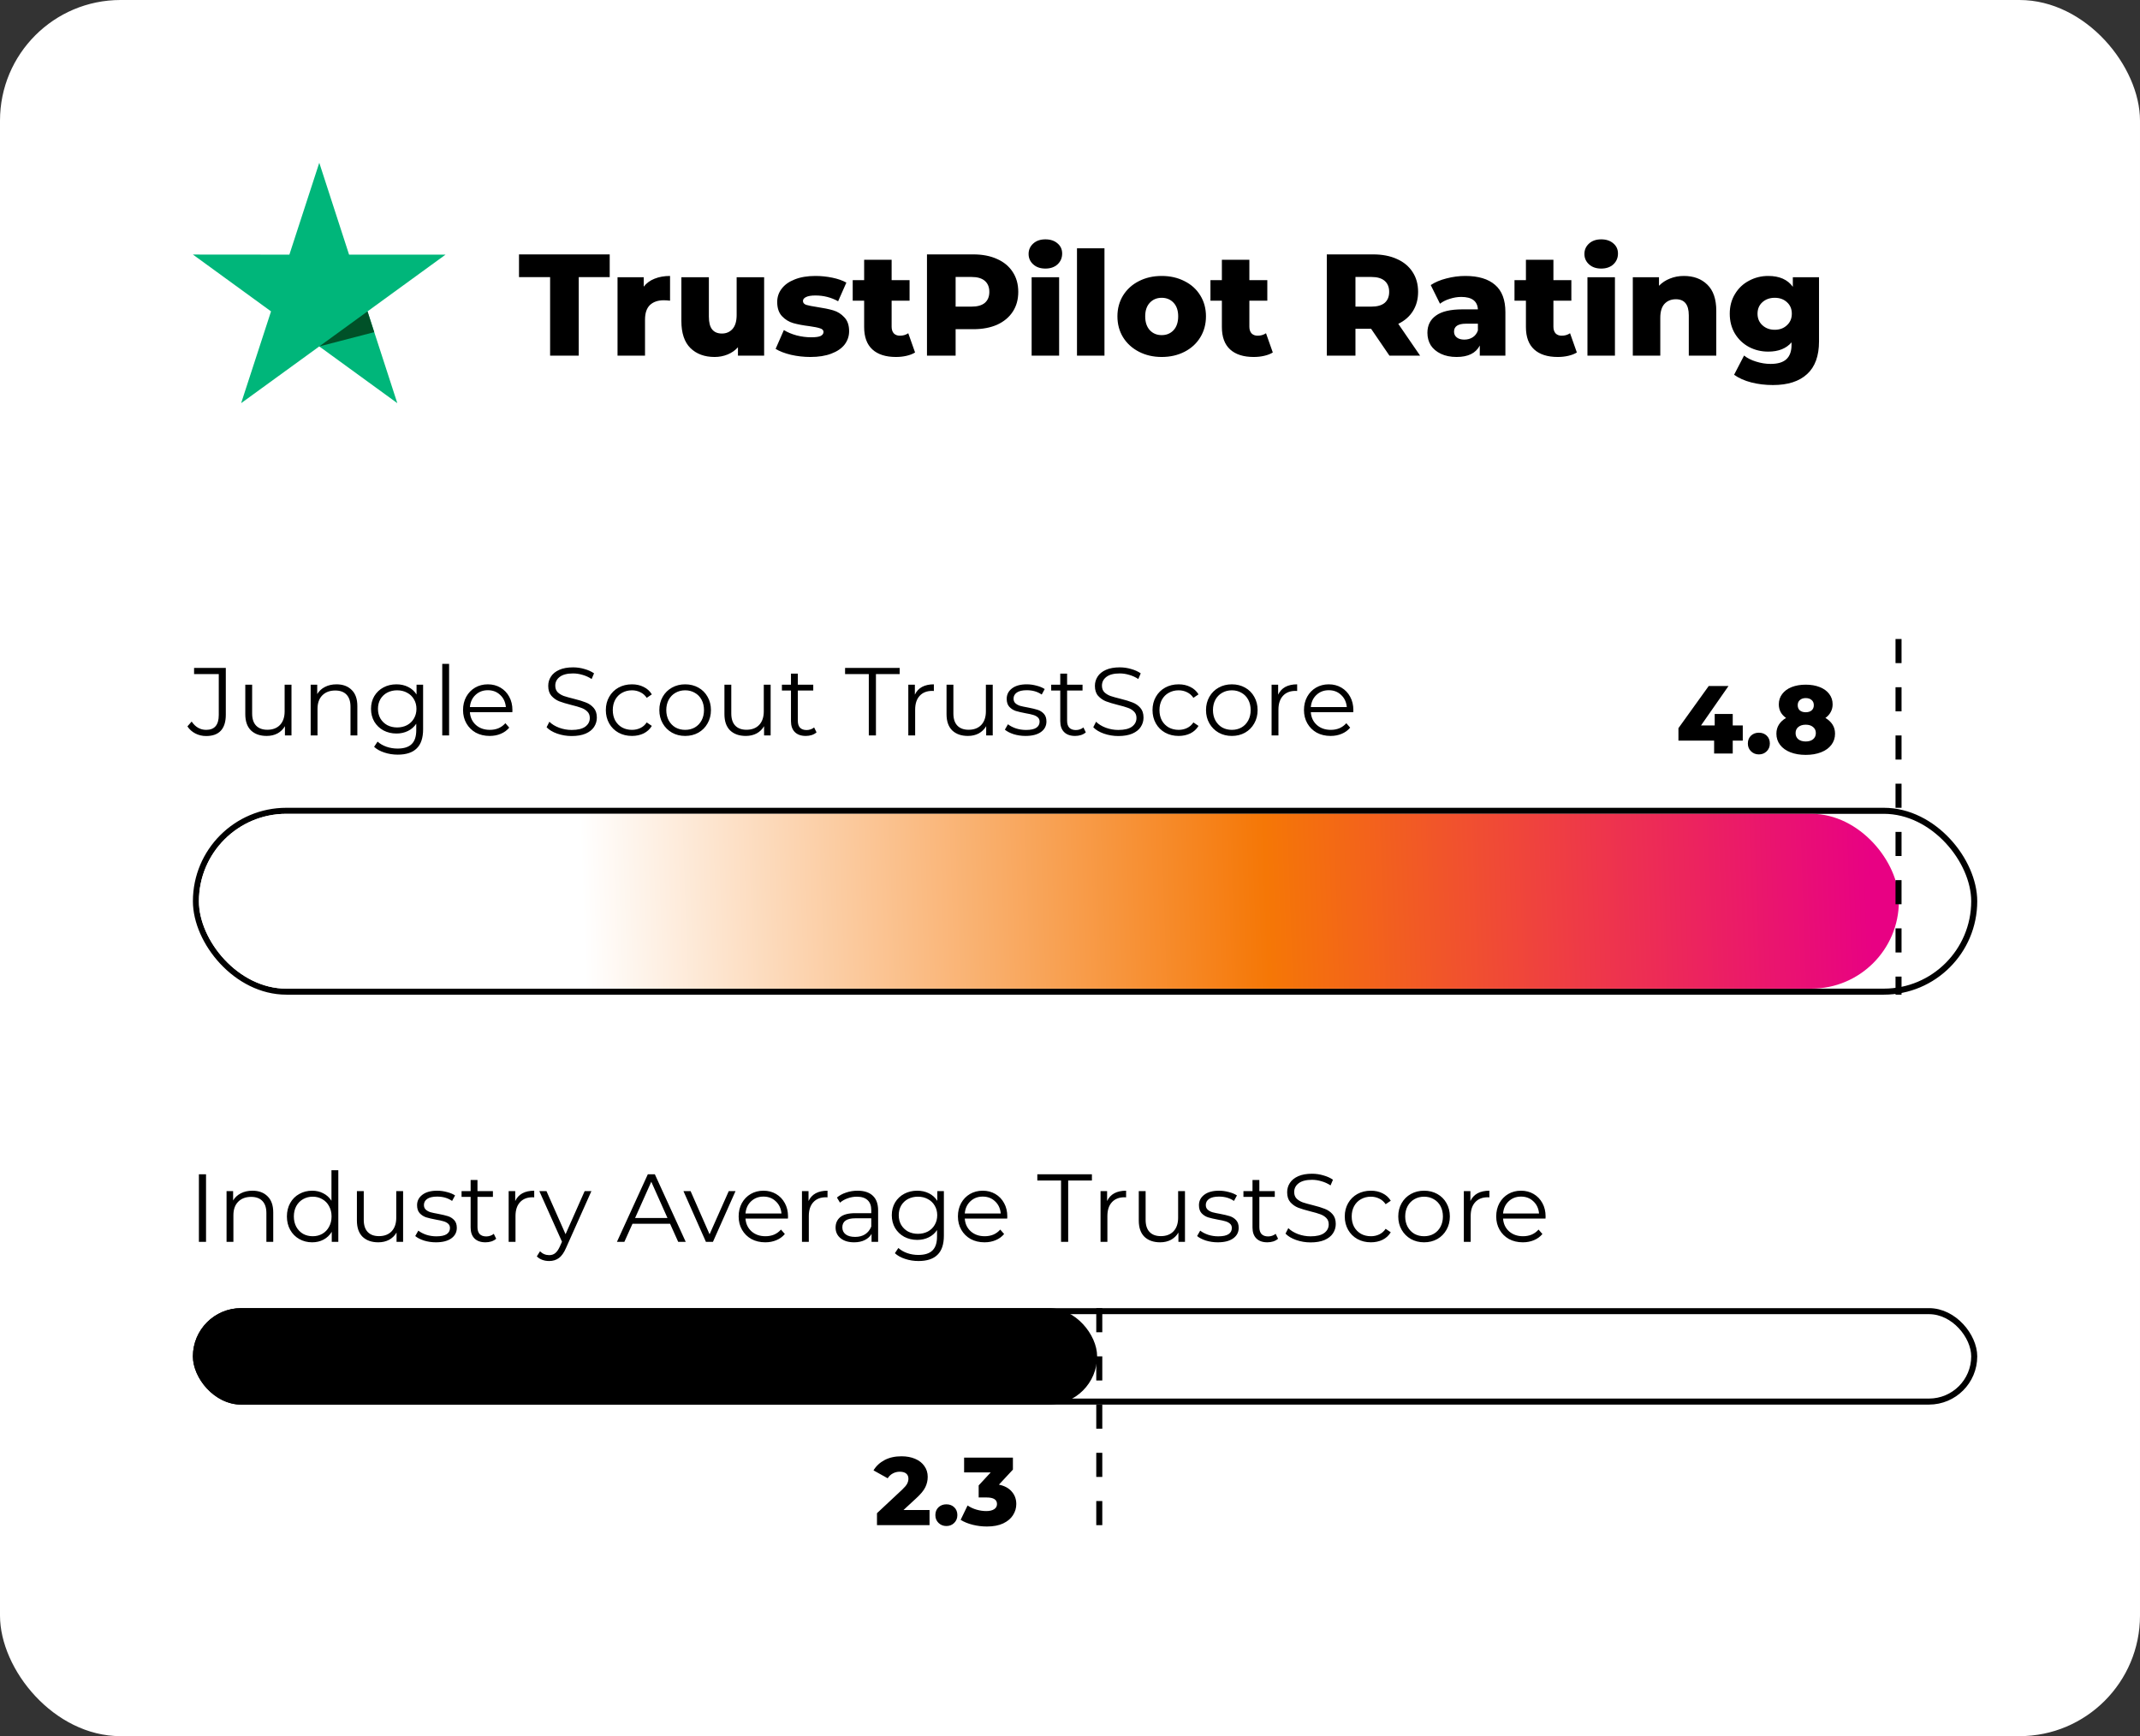 <?xml version="1.0" encoding="UTF-8"?> <svg xmlns="http://www.w3.org/2000/svg" width="355" height="288" viewBox="0 0 355 288" fill="none"><rect x="0" y="0" width="355" height="288" fill="#333333" stroke="none"/><rect width="355" height="288" rx="20" fill="white"></rect><path d="M91.256 45.968H86.096V42.2H101.144V45.968H96.008V59H91.256V45.968ZM106.785 47.552C107.249 46.96 107.849 46.52 108.585 46.232C109.337 45.928 110.193 45.776 111.153 45.776V49.88C110.737 49.832 110.393 49.808 110.121 49.808C109.145 49.808 108.377 50.072 107.817 50.6C107.273 51.128 107.001 51.936 107.001 53.024V59H102.441V45.992H106.785V47.552ZM126.761 45.992V59H122.417V57.608C121.937 58.136 121.361 58.536 120.689 58.808C120.017 59.08 119.305 59.216 118.553 59.216C116.873 59.216 115.529 58.72 114.521 57.728C113.529 56.736 113.033 55.248 113.033 53.264V45.992H117.593V52.52C117.593 53.496 117.777 54.208 118.145 54.656C118.513 55.104 119.049 55.328 119.753 55.328C120.473 55.328 121.057 55.08 121.505 54.584C121.969 54.072 122.201 53.296 122.201 52.256V45.992H126.761ZM134.426 59.216C133.338 59.216 132.266 59.096 131.21 58.856C130.154 58.6 129.306 58.272 128.666 57.872L130.034 54.752C130.626 55.12 131.33 55.416 132.146 55.64C132.962 55.848 133.77 55.952 134.57 55.952C135.306 55.952 135.826 55.88 136.13 55.736C136.45 55.576 136.61 55.352 136.61 55.064C136.61 54.776 136.418 54.576 136.034 54.464C135.666 54.336 135.074 54.216 134.258 54.104C133.218 53.976 132.33 53.808 131.594 53.6C130.874 53.392 130.25 53.008 129.722 52.448C129.194 51.888 128.93 51.104 128.93 50.096C128.93 49.264 129.178 48.528 129.674 47.888C130.17 47.232 130.89 46.72 131.834 46.352C132.794 45.968 133.938 45.776 135.266 45.776C136.21 45.776 137.146 45.872 138.074 46.064C139.002 46.256 139.778 46.528 140.402 46.88L139.034 49.976C137.882 49.336 136.634 49.016 135.29 49.016C134.57 49.016 134.042 49.104 133.706 49.28C133.37 49.44 133.202 49.656 133.202 49.928C133.202 50.232 133.386 50.448 133.754 50.576C134.122 50.688 134.73 50.808 135.578 50.936C136.65 51.096 137.538 51.28 138.242 51.488C138.946 51.696 139.554 52.08 140.066 52.64C140.594 53.184 140.858 53.952 140.858 54.944C140.858 55.76 140.61 56.496 140.114 57.152C139.618 57.792 138.882 58.296 137.906 58.664C136.946 59.032 135.786 59.216 134.426 59.216ZM151.799 58.472C151.415 58.712 150.943 58.896 150.383 59.024C149.839 59.152 149.255 59.216 148.631 59.216C146.935 59.216 145.631 58.8 144.719 57.968C143.807 57.136 143.351 55.896 143.351 54.248V49.88H141.455V46.472H143.351V43.088H147.911V46.472H150.887V49.88H147.911V54.2C147.911 54.664 148.031 55.032 148.271 55.304C148.527 55.56 148.863 55.688 149.279 55.688C149.807 55.688 150.271 55.552 150.671 55.28L151.799 58.472ZM161.454 42.2C162.974 42.2 164.294 42.456 165.414 42.968C166.534 43.464 167.398 44.184 168.006 45.128C168.614 46.056 168.918 47.152 168.918 48.416C168.918 49.68 168.614 50.776 168.006 51.704C167.398 52.632 166.534 53.352 165.414 53.864C164.294 54.36 162.974 54.608 161.454 54.608H158.526V59H153.774V42.2H161.454ZM161.166 50.864C162.142 50.864 162.878 50.656 163.374 50.24C163.87 49.808 164.118 49.2 164.118 48.416C164.118 47.632 163.87 47.024 163.374 46.592C162.878 46.16 162.142 45.944 161.166 45.944H158.526V50.864H161.166ZM171.136 45.992H175.696V59H171.136V45.992ZM173.416 44.552C172.584 44.552 171.912 44.32 171.4 43.856C170.888 43.392 170.632 42.816 170.632 42.128C170.632 41.44 170.888 40.864 171.4 40.4C171.912 39.936 172.584 39.704 173.416 39.704C174.248 39.704 174.92 39.928 175.432 40.376C175.944 40.808 176.2 41.368 176.2 42.056C176.2 42.776 175.944 43.376 175.432 43.856C174.92 44.32 174.248 44.552 173.416 44.552ZM178.659 41.192H183.219V59H178.659V41.192ZM192.711 59.216C191.319 59.216 190.063 58.928 188.943 58.352C187.823 57.776 186.943 56.976 186.303 55.952C185.679 54.928 185.367 53.768 185.367 52.472C185.367 51.192 185.679 50.04 186.303 49.016C186.943 47.992 187.815 47.2 188.919 46.64C190.039 46.064 191.303 45.776 192.711 45.776C194.119 45.776 195.383 46.064 196.503 46.64C197.623 47.2 198.495 47.992 199.119 49.016C199.743 50.024 200.055 51.176 200.055 52.472C200.055 53.768 199.743 54.928 199.119 55.952C198.495 56.976 197.623 57.776 196.503 58.352C195.383 58.928 194.119 59.216 192.711 59.216ZM192.711 55.592C193.511 55.592 194.167 55.32 194.679 54.776C195.191 54.216 195.447 53.448 195.447 52.472C195.447 51.512 195.191 50.76 194.679 50.216C194.167 49.672 193.511 49.4 192.711 49.4C191.911 49.4 191.255 49.672 190.743 50.216C190.231 50.76 189.975 51.512 189.975 52.472C189.975 53.448 190.231 54.216 190.743 54.776C191.255 55.32 191.911 55.592 192.711 55.592ZM211.143 58.472C210.759 58.712 210.287 58.896 209.727 59.024C209.183 59.152 208.599 59.216 207.975 59.216C206.279 59.216 204.975 58.8 204.063 57.968C203.151 57.136 202.695 55.896 202.695 54.248V49.88H200.799V46.472H202.695V43.088H207.255V46.472H210.231V49.88H207.255V54.2C207.255 54.664 207.375 55.032 207.615 55.304C207.871 55.56 208.207 55.688 208.623 55.688C209.151 55.688 209.615 55.552 210.015 55.28L211.143 58.472ZM227.446 54.536H224.854V59H220.102V42.2H227.782C229.302 42.2 230.622 42.456 231.742 42.968C232.862 43.464 233.726 44.184 234.334 45.128C234.942 46.056 235.246 47.152 235.246 48.416C235.246 49.632 234.958 50.696 234.382 51.608C233.822 52.504 233.014 53.208 231.958 53.72L235.582 59H230.494L227.446 54.536ZM230.446 48.416C230.446 47.632 230.198 47.024 229.702 46.592C229.206 46.16 228.47 45.944 227.494 45.944H224.854V50.864H227.494C228.47 50.864 229.206 50.656 229.702 50.24C230.198 49.808 230.446 49.2 230.446 48.416ZM243.078 45.776C245.238 45.776 246.886 46.272 248.022 47.264C249.158 48.24 249.726 49.744 249.726 51.776V59H245.478V57.32C244.822 58.584 243.542 59.216 241.638 59.216C240.63 59.216 239.758 59.04 239.022 58.688C238.286 58.336 237.726 57.864 237.342 57.272C236.974 56.664 236.79 55.976 236.79 55.208C236.79 53.976 237.262 53.024 238.206 52.352C239.15 51.664 240.606 51.32 242.574 51.32H245.166C245.086 49.944 244.166 49.256 242.406 49.256C241.782 49.256 241.15 49.36 240.51 49.568C239.87 49.76 239.326 50.032 238.878 50.384L237.342 47.288C238.062 46.808 238.934 46.44 239.958 46.184C240.998 45.912 242.038 45.776 243.078 45.776ZM242.91 56.336C243.438 56.336 243.902 56.208 244.302 55.952C244.702 55.696 244.99 55.32 245.166 54.824V53.696H243.198C241.87 53.696 241.206 54.136 241.206 55.016C241.206 55.416 241.358 55.736 241.662 55.976C241.966 56.216 242.382 56.336 242.91 56.336ZM261.581 58.472C261.197 58.712 260.725 58.896 260.165 59.024C259.621 59.152 259.037 59.216 258.413 59.216C256.717 59.216 255.413 58.8 254.501 57.968C253.589 57.136 253.133 55.896 253.133 54.248V49.88H251.237V46.472H253.133V43.088H257.693V46.472H260.669V49.88H257.693V54.2C257.693 54.664 257.813 55.032 258.053 55.304C258.309 55.56 258.645 55.688 259.061 55.688C259.589 55.688 260.053 55.552 260.453 55.28L261.581 58.472ZM263.339 45.992H267.899V59H263.339V45.992ZM265.619 44.552C264.787 44.552 264.115 44.32 263.603 43.856C263.091 43.392 262.835 42.816 262.835 42.128C262.835 41.44 263.091 40.864 263.603 40.4C264.115 39.936 264.787 39.704 265.619 39.704C266.451 39.704 267.123 39.928 267.635 40.376C268.147 40.808 268.403 41.368 268.403 42.056C268.403 42.776 268.147 43.376 267.635 43.856C267.123 44.32 266.451 44.552 265.619 44.552ZM279.334 45.776C280.95 45.776 282.246 46.256 283.222 47.216C284.214 48.176 284.71 49.624 284.71 51.56V59H280.15V52.304C280.15 50.528 279.438 49.64 278.014 49.64C277.23 49.64 276.598 49.896 276.118 50.408C275.654 50.92 275.422 51.688 275.422 52.712V59H270.862V45.992H275.206V47.408C275.718 46.88 276.326 46.48 277.03 46.208C277.734 45.92 278.502 45.776 279.334 45.776ZM301.753 45.992V56.624C301.753 59.04 301.097 60.848 299.785 62.048C298.473 63.264 296.585 63.872 294.121 63.872C292.841 63.872 291.641 63.728 290.521 63.44C289.401 63.152 288.449 62.728 287.665 62.168L289.321 58.976C289.849 59.408 290.513 59.744 291.313 59.984C292.129 60.24 292.929 60.368 293.713 60.368C294.913 60.368 295.793 60.104 296.353 59.576C296.913 59.048 297.193 58.264 297.193 57.224V56.792C296.313 57.816 295.025 58.328 293.329 58.328C292.177 58.328 291.113 58.072 290.137 57.56C289.161 57.032 288.385 56.296 287.809 55.352C287.233 54.392 286.945 53.288 286.945 52.04C286.945 50.808 287.233 49.72 287.809 48.776C288.385 47.816 289.161 47.08 290.137 46.568C291.113 46.04 292.177 45.776 293.329 45.776C295.185 45.776 296.545 46.376 297.409 47.576V45.992H301.753ZM294.409 54.704C295.225 54.704 295.897 54.456 296.425 53.96C296.969 53.464 297.241 52.824 297.241 52.04C297.241 51.256 296.977 50.624 296.449 50.144C295.921 49.648 295.241 49.4 294.409 49.4C293.577 49.4 292.889 49.648 292.345 50.144C291.817 50.624 291.553 51.256 291.553 52.04C291.553 52.824 291.825 53.464 292.369 53.96C292.913 54.456 293.593 54.704 294.409 54.704Z" fill="black"></path><path d="M73.912 42.24H57.907L52.964 27L48.005 42.24L32 42.225L44.961 51.653L40.002 66.878L52.964 57.465L65.909 66.878L60.966 51.653L73.912 42.24Z" fill="#00B67A"></path><path d="M62.078 55.1L60.966 51.653L52.964 57.465L62.078 55.1Z" fill="#005128"></path><rect x="32.5" y="134.5" width="295" height="30" rx="15" stroke="black"></rect><rect x="33" y="135" width="282" height="29" rx="14.5" fill="url(#paint0_linear_4268_10223)"></rect><path d="M34.195 122.096C33.555 122.096 32.963 121.957 32.419 121.68C31.875 121.403 31.432 121.008 31.091 120.496L31.795 119.696C32.414 120.613 33.219 121.072 34.211 121.072C35.598 121.072 36.291 120.251 36.291 118.608V111.824H32.195V110.8H37.459V118.56C37.459 119.733 37.182 120.619 36.627 121.216C36.083 121.803 35.272 122.096 34.195 122.096ZM48.355 113.584V122H47.267V120.464C46.968 120.976 46.557 121.376 46.035 121.664C45.512 121.941 44.914 122.08 44.242 122.08C43.144 122.08 42.275 121.776 41.635 121.168C41.005 120.549 40.691 119.648 40.691 118.464V113.584H41.827V118.352C41.827 119.237 42.045 119.909 42.483 120.368C42.92 120.827 43.544 121.056 44.355 121.056C45.24 121.056 45.938 120.789 46.45 120.256C46.962 119.712 47.218 118.96 47.218 118V113.584H48.355ZM55.824 113.52C56.88 113.52 57.718 113.829 58.336 114.448C58.965 115.056 59.28 115.947 59.28 117.12V122H58.144V117.232C58.144 116.357 57.925 115.691 57.488 115.232C57.051 114.773 56.427 114.544 55.616 114.544C54.709 114.544 53.989 114.816 53.456 115.36C52.934 115.893 52.672 116.635 52.672 117.584V122H51.536V113.584H52.624V115.136C52.934 114.624 53.36 114.229 53.904 113.952C54.459 113.664 55.099 113.52 55.824 113.52ZM70.188 113.584V120.976C70.188 122.405 69.835 123.461 69.132 124.144C68.438 124.837 67.388 125.184 65.98 125.184C65.201 125.184 64.46 125.067 63.755 124.832C63.062 124.608 62.497 124.293 62.059 123.888L62.636 123.024C63.041 123.387 63.532 123.669 64.108 123.872C64.694 124.075 65.308 124.176 65.948 124.176C67.014 124.176 67.798 123.925 68.299 123.424C68.801 122.933 69.052 122.165 69.052 121.12V120.048C68.7 120.581 68.236 120.987 67.659 121.264C67.094 121.541 66.465 121.68 65.772 121.68C64.982 121.68 64.262 121.509 63.611 121.168C62.971 120.816 62.465 120.331 62.092 119.712C61.729 119.083 61.547 118.373 61.547 117.584C61.547 116.795 61.729 116.091 62.092 115.472C62.465 114.853 62.971 114.373 63.611 114.032C64.251 113.691 64.972 113.52 65.772 113.52C66.486 113.52 67.132 113.664 67.707 113.952C68.284 114.24 68.748 114.656 69.1 115.2V113.584H70.188ZM65.883 120.672C66.492 120.672 67.041 120.544 67.531 120.288C68.022 120.021 68.401 119.653 68.668 119.184C68.945 118.715 69.084 118.181 69.084 117.584C69.084 116.987 68.945 116.459 68.668 116C68.401 115.531 68.022 115.168 67.531 114.912C67.052 114.645 66.502 114.512 65.883 114.512C65.275 114.512 64.726 114.64 64.236 114.896C63.755 115.152 63.377 115.515 63.099 115.984C62.833 116.453 62.7 116.987 62.7 117.584C62.7 118.181 62.833 118.715 63.099 119.184C63.377 119.653 63.755 120.021 64.236 120.288C64.726 120.544 65.275 120.672 65.883 120.672ZM73.364 110.128H74.5V122H73.364V110.128ZM84.989 118.144H77.949C78.013 119.019 78.349 119.728 78.957 120.272C79.565 120.805 80.333 121.072 81.261 121.072C81.784 121.072 82.264 120.981 82.701 120.8C83.138 120.608 83.517 120.331 83.837 119.968L84.477 120.704C84.104 121.152 83.635 121.493 83.069 121.728C82.514 121.963 81.901 122.08 81.229 122.08C80.365 122.08 79.597 121.899 78.925 121.536C78.264 121.163 77.746 120.651 77.373 120C77 119.349 76.813 118.613 76.813 117.792C76.813 116.971 76.989 116.235 77.341 115.584C77.704 114.933 78.195 114.427 78.813 114.064C79.442 113.701 80.147 113.52 80.925 113.52C81.704 113.52 82.403 113.701 83.021 114.064C83.64 114.427 84.125 114.933 84.477 115.584C84.829 116.224 85.005 116.96 85.005 117.792L84.989 118.144ZM80.925 114.496C80.115 114.496 79.432 114.757 78.877 115.28C78.333 115.792 78.024 116.464 77.949 117.296H83.917C83.843 116.464 83.528 115.792 82.973 115.28C82.429 114.757 81.746 114.496 80.925 114.496ZM94.833 122.096C94.001 122.096 93.201 121.963 92.433 121.696C91.676 121.429 91.089 121.077 90.673 120.64L91.137 119.728C91.542 120.133 92.081 120.464 92.753 120.72C93.425 120.965 94.118 121.088 94.833 121.088C95.836 121.088 96.588 120.907 97.089 120.544C97.59 120.171 97.841 119.691 97.841 119.104C97.841 118.656 97.702 118.299 97.425 118.032C97.158 117.765 96.828 117.563 96.433 117.424C96.038 117.275 95.489 117.115 94.785 116.944C93.942 116.731 93.27 116.528 92.769 116.336C92.268 116.133 91.836 115.829 91.473 115.424C91.121 115.019 90.945 114.469 90.945 113.776C90.945 113.211 91.094 112.699 91.393 112.24C91.692 111.771 92.15 111.397 92.769 111.12C93.388 110.843 94.156 110.704 95.073 110.704C95.713 110.704 96.337 110.795 96.945 110.976C97.564 111.147 98.097 111.387 98.545 111.696L98.145 112.64C97.676 112.331 97.174 112.101 96.641 111.952C96.108 111.792 95.585 111.712 95.073 111.712C94.092 111.712 93.35 111.904 92.849 112.288C92.358 112.661 92.113 113.147 92.113 113.744C92.113 114.192 92.246 114.555 92.513 114.832C92.79 115.099 93.132 115.307 93.537 115.456C93.953 115.595 94.508 115.749 95.201 115.92C96.022 116.123 96.684 116.325 97.185 116.528C97.697 116.72 98.129 117.019 98.481 117.424C98.833 117.819 99.009 118.357 99.009 119.04C99.009 119.605 98.854 120.123 98.545 120.592C98.246 121.051 97.782 121.419 97.153 121.696C96.524 121.963 95.75 122.096 94.833 122.096ZM104.837 122.08C104.005 122.08 103.258 121.899 102.597 121.536C101.946 121.173 101.434 120.667 101.061 120.016C100.687 119.355 100.501 118.613 100.501 117.792C100.501 116.971 100.687 116.235 101.061 115.584C101.434 114.933 101.946 114.427 102.597 114.064C103.258 113.701 104.005 113.52 104.837 113.52C105.562 113.52 106.207 113.664 106.773 113.952C107.349 114.229 107.802 114.64 108.133 115.184L107.285 115.76C107.007 115.344 106.655 115.035 106.229 114.832C105.802 114.619 105.338 114.512 104.837 114.512C104.229 114.512 103.679 114.651 103.189 114.928C102.709 115.195 102.33 115.579 102.053 116.08C101.786 116.581 101.653 117.152 101.653 117.792C101.653 118.443 101.786 119.019 102.053 119.52C102.33 120.011 102.709 120.395 103.189 120.672C103.679 120.939 104.229 121.072 104.837 121.072C105.338 121.072 105.802 120.971 106.229 120.768C106.655 120.565 107.007 120.256 107.285 119.84L108.133 120.416C107.802 120.96 107.349 121.376 106.773 121.664C106.197 121.941 105.551 122.08 104.837 122.08ZM113.664 122.08C112.853 122.08 112.122 121.899 111.472 121.536C110.821 121.163 110.309 120.651 109.936 120C109.562 119.349 109.376 118.613 109.376 117.792C109.376 116.971 109.562 116.235 109.936 115.584C110.309 114.933 110.821 114.427 111.472 114.064C112.122 113.701 112.853 113.52 113.664 113.52C114.474 113.52 115.205 113.701 115.856 114.064C116.506 114.427 117.013 114.933 117.376 115.584C117.749 116.235 117.936 116.971 117.936 117.792C117.936 118.613 117.749 119.349 117.376 120C117.013 120.651 116.506 121.163 115.856 121.536C115.205 121.899 114.474 122.08 113.664 122.08ZM113.664 121.072C114.261 121.072 114.794 120.939 115.264 120.672C115.744 120.395 116.117 120.005 116.384 119.504C116.65 119.003 116.784 118.432 116.784 117.792C116.784 117.152 116.65 116.581 116.384 116.08C116.117 115.579 115.744 115.195 115.264 114.928C114.794 114.651 114.261 114.512 113.664 114.512C113.066 114.512 112.528 114.651 112.048 114.928C111.578 115.195 111.205 115.579 110.928 116.08C110.661 116.581 110.528 117.152 110.528 117.792C110.528 118.432 110.661 119.003 110.928 119.504C111.205 120.005 111.578 120.395 112.048 120.672C112.528 120.939 113.066 121.072 113.664 121.072ZM127.839 113.584V122H126.751V120.464C126.452 120.976 126.042 121.376 125.519 121.664C124.996 121.941 124.399 122.08 123.727 122.08C122.628 122.08 121.759 121.776 121.119 121.168C120.49 120.549 120.175 119.648 120.175 118.464V113.584H121.311V118.352C121.311 119.237 121.53 119.909 121.967 120.368C122.404 120.827 123.028 121.056 123.839 121.056C124.724 121.056 125.423 120.789 125.935 120.256C126.447 119.712 126.703 118.96 126.703 118V113.584H127.839ZM135.453 121.488C135.239 121.68 134.973 121.829 134.653 121.936C134.343 122.032 134.018 122.08 133.677 122.08C132.887 122.08 132.279 121.867 131.853 121.44C131.426 121.013 131.213 120.411 131.213 119.632V114.544H129.709V113.584H131.213V111.744H132.349V113.584H134.909V114.544H132.349V119.568C132.349 120.069 132.471 120.453 132.717 120.72C132.973 120.976 133.335 121.104 133.805 121.104C134.039 121.104 134.263 121.067 134.477 120.992C134.701 120.917 134.893 120.811 135.053 120.672L135.453 121.488ZM144.124 111.824H140.188V110.8H149.244V111.824H145.308V122H144.124V111.824ZM151.765 115.232C152.031 114.667 152.426 114.24 152.949 113.952C153.482 113.664 154.138 113.52 154.917 113.52V114.624L154.645 114.608C153.759 114.608 153.066 114.88 152.565 115.424C152.063 115.968 151.813 116.731 151.813 117.712V122H150.677V113.584H151.765V115.232ZM164.683 113.584V122H163.595V120.464C163.296 120.976 162.885 121.376 162.363 121.664C161.84 121.941 161.243 122.08 160.571 122.08C159.472 122.08 158.603 121.776 157.963 121.168C157.333 120.549 157.019 119.648 157.019 118.464V113.584H158.155V118.352C158.155 119.237 158.373 119.909 158.811 120.368C159.248 120.827 159.872 121.056 160.683 121.056C161.568 121.056 162.267 120.789 162.779 120.256C163.291 119.712 163.547 118.96 163.547 118V113.584H164.683ZM170.12 122.08C169.438 122.08 168.782 121.984 168.152 121.792C167.534 121.589 167.048 121.339 166.696 121.04L167.208 120.144C167.56 120.421 168.003 120.651 168.536 120.832C169.07 121.003 169.624 121.088 170.2 121.088C170.968 121.088 171.534 120.971 171.896 120.736C172.27 120.491 172.456 120.149 172.456 119.712C172.456 119.403 172.355 119.163 172.152 118.992C171.95 118.811 171.694 118.677 171.384 118.592C171.075 118.496 170.664 118.405 170.152 118.32C169.47 118.192 168.92 118.064 168.504 117.936C168.088 117.797 167.731 117.568 167.432 117.248C167.144 116.928 167 116.485 167 115.92C167 115.216 167.294 114.64 167.88 114.192C168.467 113.744 169.283 113.52 170.328 113.52C170.872 113.52 171.416 113.595 171.96 113.744C172.504 113.883 172.952 114.069 173.304 114.304L172.808 115.216C172.115 114.736 171.288 114.496 170.328 114.496C169.603 114.496 169.054 114.624 168.68 114.88C168.318 115.136 168.136 115.472 168.136 115.888C168.136 116.208 168.238 116.464 168.44 116.656C168.654 116.848 168.915 116.992 169.224 117.088C169.534 117.173 169.96 117.264 170.504 117.36C171.176 117.488 171.715 117.616 172.12 117.744C172.526 117.872 172.872 118.091 173.16 118.4C173.448 118.709 173.592 119.136 173.592 119.68C173.592 120.416 173.283 121.003 172.664 121.44C172.056 121.867 171.208 122.08 170.12 122.08ZM180.124 121.488C179.911 121.68 179.644 121.829 179.324 121.936C179.015 122.032 178.69 122.08 178.348 122.08C177.559 122.08 176.951 121.867 176.524 121.44C176.098 121.013 175.884 120.411 175.884 119.632V114.544H174.38V113.584H175.884V111.744H177.02V113.584H179.58V114.544H177.02V119.568C177.02 120.069 177.143 120.453 177.388 120.72C177.644 120.976 178.007 121.104 178.476 121.104C178.711 121.104 178.935 121.067 179.148 120.992C179.372 120.917 179.564 120.811 179.724 120.672L180.124 121.488ZM185.52 122.096C184.688 122.096 183.888 121.963 183.12 121.696C182.363 121.429 181.776 121.077 181.36 120.64L181.824 119.728C182.23 120.133 182.768 120.464 183.44 120.72C184.112 120.965 184.806 121.088 185.52 121.088C186.523 121.088 187.275 120.907 187.776 120.544C188.278 120.171 188.528 119.691 188.528 119.104C188.528 118.656 188.39 118.299 188.112 118.032C187.846 117.765 187.515 117.563 187.12 117.424C186.726 117.275 186.176 117.115 185.472 116.944C184.63 116.731 183.958 116.528 183.456 116.336C182.955 116.133 182.523 115.829 182.16 115.424C181.808 115.019 181.632 114.469 181.632 113.776C181.632 113.211 181.782 112.699 182.08 112.24C182.379 111.771 182.838 111.397 183.456 111.12C184.075 110.843 184.843 110.704 185.76 110.704C186.4 110.704 187.024 110.795 187.632 110.976C188.251 111.147 188.784 111.387 189.232 111.696L188.832 112.64C188.363 112.331 187.862 112.101 187.328 111.952C186.795 111.792 186.272 111.712 185.76 111.712C184.779 111.712 184.038 111.904 183.536 112.288C183.046 112.661 182.8 113.147 182.8 113.744C182.8 114.192 182.934 114.555 183.2 114.832C183.478 115.099 183.819 115.307 184.224 115.456C184.64 115.595 185.195 115.749 185.888 115.92C186.71 116.123 187.371 116.325 187.872 116.528C188.384 116.72 188.816 117.019 189.168 117.424C189.52 117.819 189.696 118.357 189.696 119.04C189.696 119.605 189.542 120.123 189.232 120.592C188.934 121.051 188.47 121.419 187.84 121.696C187.211 121.963 186.438 122.096 185.52 122.096ZM195.524 122.08C194.692 122.08 193.945 121.899 193.284 121.536C192.633 121.173 192.121 120.667 191.748 120.016C191.375 119.355 191.188 118.613 191.188 117.792C191.188 116.971 191.375 116.235 191.748 115.584C192.121 114.933 192.633 114.427 193.284 114.064C193.945 113.701 194.692 113.52 195.524 113.52C196.249 113.52 196.895 113.664 197.46 113.952C198.036 114.229 198.489 114.64 198.82 115.184L197.972 115.76C197.695 115.344 197.343 115.035 196.916 114.832C196.489 114.619 196.025 114.512 195.524 114.512C194.916 114.512 194.367 114.651 193.876 114.928C193.396 115.195 193.017 115.579 192.74 116.08C192.473 116.581 192.34 117.152 192.34 117.792C192.34 118.443 192.473 119.019 192.74 119.52C193.017 120.011 193.396 120.395 193.876 120.672C194.367 120.939 194.916 121.072 195.524 121.072C196.025 121.072 196.489 120.971 196.916 120.768C197.343 120.565 197.695 120.256 197.972 119.84L198.82 120.416C198.489 120.96 198.036 121.376 197.46 121.664C196.884 121.941 196.239 122.08 195.524 122.08ZM204.351 122.08C203.54 122.08 202.81 121.899 202.159 121.536C201.508 121.163 200.996 120.651 200.623 120C200.25 119.349 200.063 118.613 200.063 117.792C200.063 116.971 200.25 116.235 200.623 115.584C200.996 114.933 201.508 114.427 202.159 114.064C202.81 113.701 203.54 113.52 204.351 113.52C205.162 113.52 205.892 113.701 206.543 114.064C207.194 114.427 207.7 114.933 208.063 115.584C208.436 116.235 208.623 116.971 208.623 117.792C208.623 118.613 208.436 119.349 208.063 120C207.7 120.651 207.194 121.163 206.543 121.536C205.892 121.899 205.162 122.08 204.351 122.08ZM204.351 121.072C204.948 121.072 205.482 120.939 205.951 120.672C206.431 120.395 206.804 120.005 207.071 119.504C207.338 119.003 207.471 118.432 207.471 117.792C207.471 117.152 207.338 116.581 207.071 116.08C206.804 115.579 206.431 115.195 205.951 114.928C205.482 114.651 204.948 114.512 204.351 114.512C203.754 114.512 203.215 114.651 202.735 114.928C202.266 115.195 201.892 115.579 201.615 116.08C201.348 116.581 201.215 117.152 201.215 117.792C201.215 118.432 201.348 119.003 201.615 119.504C201.892 120.005 202.266 120.395 202.735 120.672C203.215 120.939 203.754 121.072 204.351 121.072ZM212.03 115.232C212.297 114.667 212.692 114.24 213.214 113.952C213.748 113.664 214.404 113.52 215.182 113.52V114.624L214.91 114.608C214.025 114.608 213.332 114.88 212.83 115.424C212.329 115.968 212.078 116.731 212.078 117.712V122H210.942V113.584H212.03V115.232ZM224.489 118.144H217.449C217.513 119.019 217.849 119.728 218.457 120.272C219.065 120.805 219.833 121.072 220.761 121.072C221.284 121.072 221.764 120.981 222.201 120.8C222.638 120.608 223.017 120.331 223.337 119.968L223.977 120.704C223.604 121.152 223.134 121.493 222.569 121.728C222.014 121.963 221.401 122.08 220.729 122.08C219.865 122.08 219.097 121.899 218.425 121.536C217.764 121.163 217.246 120.651 216.873 120C216.5 119.349 216.313 118.613 216.313 117.792C216.313 116.971 216.489 116.235 216.841 115.584C217.204 114.933 217.694 114.427 218.313 114.064C218.942 113.701 219.646 113.52 220.425 113.52C221.204 113.52 221.902 113.701 222.521 114.064C223.14 114.427 223.625 114.933 223.977 115.584C224.329 116.224 224.505 116.96 224.505 117.792L224.489 118.144ZM220.425 114.496C219.614 114.496 218.932 114.757 218.377 115.28C217.833 115.792 217.524 116.464 217.449 117.296H223.417C223.342 116.464 223.028 115.792 222.473 115.28C221.929 114.757 221.246 114.496 220.425 114.496Z" fill="black"></path><rect x="32.5" y="217.5" width="295" height="15" rx="7.5" stroke="black"></rect><rect x="32" y="217" width="150" height="16" rx="8" fill="black"></rect><path d="M154.2 250.488V253H145.48V251.016L149.672 247.096C150.077 246.712 150.349 246.387 150.488 246.12C150.627 245.843 150.696 245.565 150.696 245.288C150.696 244.925 150.573 244.643 150.328 244.44C150.083 244.237 149.725 244.136 149.256 244.136C148.84 244.136 148.456 244.232 148.104 244.424C147.763 244.605 147.48 244.872 147.256 245.224L144.904 243.912C145.341 243.187 145.955 242.616 146.744 242.2C147.533 241.784 148.467 241.576 149.544 241.576C150.397 241.576 151.149 241.715 151.8 241.992C152.461 242.269 152.973 242.669 153.336 243.192C153.709 243.704 153.896 244.301 153.896 244.984C153.896 245.592 153.763 246.168 153.496 246.712C153.24 247.245 152.739 247.853 151.992 248.536L149.88 250.488H154.2ZM156.99 253.144C156.478 253.144 156.046 252.973 155.694 252.632C155.342 252.291 155.166 251.859 155.166 251.336C155.166 250.803 155.337 250.371 155.678 250.04C156.03 249.709 156.468 249.544 156.99 249.544C157.524 249.544 157.961 249.709 158.302 250.04C158.644 250.371 158.814 250.803 158.814 251.336C158.814 251.859 158.638 252.291 158.286 252.632C157.945 252.973 157.513 253.144 156.99 253.144ZM165.71 246.28C166.638 246.472 167.347 246.856 167.838 247.432C168.339 247.997 168.59 248.685 168.59 249.496C168.59 250.157 168.409 250.771 168.046 251.336C167.694 251.901 167.15 252.36 166.414 252.712C165.689 253.053 164.787 253.224 163.71 253.224C162.921 253.224 162.137 253.128 161.358 252.936C160.59 252.744 159.923 252.472 159.358 252.12L160.51 249.736C160.947 250.035 161.438 250.264 161.982 250.424C162.537 250.584 163.081 250.664 163.614 250.664C164.158 250.664 164.59 250.563 164.91 250.36C165.23 250.157 165.39 249.869 165.39 249.496C165.39 248.771 164.819 248.408 163.678 248.408H162.35V246.408L164.35 244.248H159.934V241.8H168.03V243.784L165.71 246.28Z" fill="black"></path><path d="M32.995 194.8H34.179V206H32.995V194.8ZM41.871 197.52C42.927 197.52 43.764 197.829 44.383 198.448C45.012 199.056 45.327 199.947 45.327 201.12V206H44.191V201.232C44.191 200.357 43.972 199.691 43.535 199.232C43.098 198.773 42.474 198.544 41.663 198.544C40.756 198.544 40.036 198.816 39.503 199.36C38.98 199.893 38.719 200.635 38.719 201.584V206H37.583V197.584H38.671V199.136C38.98 198.624 39.407 198.229 39.951 197.952C40.506 197.664 41.146 197.52 41.871 197.52ZM56.122 194.128V206H55.034V204.336C54.693 204.901 54.24 205.333 53.674 205.632C53.12 205.931 52.49 206.08 51.786 206.08C50.997 206.08 50.282 205.899 49.642 205.536C49.002 205.173 48.501 204.667 48.138 204.016C47.776 203.365 47.594 202.624 47.594 201.792C47.594 200.96 47.776 200.219 48.138 199.568C48.501 198.917 49.002 198.416 49.642 198.064C50.282 197.701 50.997 197.52 51.786 197.52C52.469 197.52 53.082 197.664 53.626 197.952C54.181 198.229 54.634 198.64 54.986 199.184V194.128H56.122ZM51.882 205.072C52.469 205.072 52.997 204.939 53.466 204.672C53.946 204.395 54.32 204.005 54.586 203.504C54.864 203.003 55.002 202.432 55.002 201.792C55.002 201.152 54.864 200.581 54.586 200.08C54.32 199.579 53.946 199.195 53.466 198.928C52.997 198.651 52.469 198.512 51.882 198.512C51.285 198.512 50.746 198.651 50.266 198.928C49.797 199.195 49.424 199.579 49.146 200.08C48.88 200.581 48.746 201.152 48.746 201.792C48.746 202.432 48.88 203.003 49.146 203.504C49.424 204.005 49.797 204.395 50.266 204.672C50.746 204.939 51.285 205.072 51.882 205.072ZM66.87 197.584V206H65.782V204.464C65.484 204.976 65.073 205.376 64.55 205.664C64.028 205.941 63.43 206.08 62.758 206.08C61.66 206.08 60.79 205.776 60.15 205.168C59.521 204.549 59.206 203.648 59.206 202.464V197.584H60.342V202.352C60.342 203.237 60.561 203.909 60.998 204.368C61.435 204.827 62.059 205.056 62.87 205.056C63.755 205.056 64.454 204.789 64.966 204.256C65.478 203.712 65.734 202.96 65.734 202V197.584H66.87ZM72.308 206.08C71.625 206.08 70.969 205.984 70.34 205.792C69.721 205.589 69.236 205.339 68.884 205.04L69.396 204.144C69.748 204.421 70.19 204.651 70.724 204.832C71.257 205.003 71.812 205.088 72.388 205.088C73.156 205.088 73.721 204.971 74.084 204.736C74.457 204.491 74.644 204.149 74.644 203.712C74.644 203.403 74.542 203.163 74.34 202.992C74.137 202.811 73.881 202.677 73.572 202.592C73.262 202.496 72.852 202.405 72.34 202.32C71.657 202.192 71.108 202.064 70.692 201.936C70.276 201.797 69.918 201.568 69.62 201.248C69.332 200.928 69.188 200.485 69.188 199.92C69.188 199.216 69.481 198.64 70.068 198.192C70.654 197.744 71.47 197.52 72.516 197.52C73.06 197.52 73.604 197.595 74.148 197.744C74.692 197.883 75.14 198.069 75.492 198.304L74.996 199.216C74.302 198.736 73.476 198.496 72.516 198.496C71.79 198.496 71.241 198.624 70.868 198.88C70.505 199.136 70.324 199.472 70.324 199.888C70.324 200.208 70.425 200.464 70.628 200.656C70.841 200.848 71.102 200.992 71.412 201.088C71.721 201.173 72.148 201.264 72.692 201.36C73.364 201.488 73.902 201.616 74.308 201.744C74.713 201.872 75.06 202.091 75.348 202.4C75.636 202.709 75.78 203.136 75.78 203.68C75.78 204.416 75.47 205.003 74.852 205.44C74.244 205.867 73.396 206.08 72.308 206.08ZM82.312 205.488C82.099 205.68 81.832 205.829 81.512 205.936C81.203 206.032 80.877 206.08 80.536 206.08C79.747 206.08 79.139 205.867 78.712 205.44C78.285 205.013 78.072 204.411 78.072 203.632V198.544H76.568V197.584H78.072V195.744H79.208V197.584H81.768V198.544H79.208V203.568C79.208 204.069 79.331 204.453 79.576 204.72C79.832 204.976 80.195 205.104 80.664 205.104C80.899 205.104 81.123 205.067 81.336 204.992C81.56 204.917 81.752 204.811 81.912 204.672L82.312 205.488ZM85.468 199.232C85.735 198.667 86.129 198.24 86.652 197.952C87.185 197.664 87.841 197.52 88.62 197.52V198.624L88.348 198.608C87.463 198.608 86.769 198.88 86.268 199.424C85.767 199.968 85.516 200.731 85.516 201.712V206H84.38V197.584H85.468V199.232ZM98.108 197.584L93.9 207.008C93.559 207.797 93.164 208.357 92.716 208.688C92.268 209.019 91.73 209.184 91.1 209.184C90.695 209.184 90.316 209.12 89.964 208.992C89.612 208.864 89.308 208.672 89.052 208.416L89.58 207.568C90.007 207.995 90.519 208.208 91.116 208.208C91.5 208.208 91.826 208.101 92.092 207.888C92.37 207.675 92.626 207.312 92.86 206.8L93.228 205.984L89.468 197.584H90.652L93.82 204.736L96.988 197.584H98.108ZM111.16 203.008H104.92L103.576 206H102.344L107.464 194.8H108.632L113.752 206H112.504L111.16 203.008ZM110.728 202.048L108.04 196.032L105.352 202.048H110.728ZM122.014 197.584L118.27 206H117.102L113.374 197.584H114.558L117.71 204.752L120.894 197.584H122.014ZM130.708 202.144H123.668C123.732 203.019 124.068 203.728 124.676 204.272C125.284 204.805 126.052 205.072 126.98 205.072C127.503 205.072 127.983 204.981 128.42 204.8C128.857 204.608 129.236 204.331 129.556 203.968L130.196 204.704C129.823 205.152 129.353 205.493 128.788 205.728C128.233 205.963 127.62 206.08 126.948 206.08C126.084 206.08 125.316 205.899 124.644 205.536C123.983 205.163 123.465 204.651 123.092 204C122.719 203.349 122.532 202.613 122.532 201.792C122.532 200.971 122.708 200.235 123.06 199.584C123.423 198.933 123.913 198.427 124.532 198.064C125.161 197.701 125.865 197.52 126.644 197.52C127.423 197.52 128.121 197.701 128.74 198.064C129.359 198.427 129.844 198.933 130.196 199.584C130.548 200.224 130.724 200.96 130.724 201.792L130.708 202.144ZM126.644 198.496C125.833 198.496 125.151 198.757 124.596 199.28C124.052 199.792 123.743 200.464 123.668 201.296H129.636C129.561 200.464 129.247 199.792 128.692 199.28C128.148 198.757 127.465 198.496 126.644 198.496ZM134.124 199.232C134.391 198.667 134.785 198.24 135.308 197.952C135.841 197.664 136.497 197.52 137.276 197.52V198.624L137.004 198.608C136.119 198.608 135.425 198.88 134.924 199.424C134.423 199.968 134.172 200.731 134.172 201.712V206H133.036V197.584H134.124V199.232ZM142.261 197.52C143.36 197.52 144.203 197.797 144.789 198.352C145.376 198.896 145.669 199.707 145.669 200.784V206H144.581V204.688C144.325 205.125 143.947 205.467 143.445 205.712C142.955 205.957 142.368 206.08 141.685 206.08C140.747 206.08 140 205.856 139.445 205.408C138.891 204.96 138.613 204.368 138.613 203.632C138.613 202.917 138.869 202.341 139.381 201.904C139.904 201.467 140.731 201.248 141.861 201.248H144.533V200.736C144.533 200.011 144.331 199.461 143.925 199.088C143.52 198.704 142.928 198.512 142.149 198.512C141.616 198.512 141.104 198.603 140.613 198.784C140.123 198.955 139.701 199.195 139.349 199.504L138.837 198.656C139.264 198.293 139.776 198.016 140.373 197.824C140.971 197.621 141.6 197.52 142.261 197.52ZM141.861 205.184C142.501 205.184 143.051 205.04 143.509 204.752C143.968 204.453 144.309 204.027 144.533 203.472V202.096H141.893C140.453 202.096 139.733 202.597 139.733 203.6C139.733 204.091 139.92 204.48 140.293 204.768C140.667 205.045 141.189 205.184 141.861 205.184ZM156.578 197.584V204.976C156.578 206.405 156.226 207.461 155.522 208.144C154.829 208.837 153.778 209.184 152.37 209.184C151.591 209.184 150.85 209.067 150.146 208.832C149.453 208.608 148.887 208.293 148.45 207.888L149.026 207.024C149.431 207.387 149.922 207.669 150.498 207.872C151.085 208.075 151.698 208.176 152.338 208.176C153.405 208.176 154.189 207.925 154.69 207.424C155.191 206.933 155.442 206.165 155.442 205.12V204.048C155.09 204.581 154.626 204.987 154.05 205.264C153.485 205.541 152.855 205.68 152.162 205.68C151.373 205.68 150.653 205.509 150.002 205.168C149.362 204.816 148.855 204.331 148.482 203.712C148.119 203.083 147.938 202.373 147.938 201.584C147.938 200.795 148.119 200.091 148.482 199.472C148.855 198.853 149.362 198.373 150.002 198.032C150.642 197.691 151.362 197.52 152.162 197.52C152.877 197.52 153.522 197.664 154.098 197.952C154.674 198.24 155.138 198.656 155.49 199.2V197.584H156.578ZM152.274 204.672C152.882 204.672 153.431 204.544 153.922 204.288C154.413 204.021 154.791 203.653 155.058 203.184C155.335 202.715 155.474 202.181 155.474 201.584C155.474 200.987 155.335 200.459 155.058 200C154.791 199.531 154.413 199.168 153.922 198.912C153.442 198.645 152.893 198.512 152.274 198.512C151.666 198.512 151.117 198.64 150.626 198.896C150.146 199.152 149.767 199.515 149.49 199.984C149.223 200.453 149.09 200.987 149.09 201.584C149.09 202.181 149.223 202.715 149.49 203.184C149.767 203.653 150.146 204.021 150.626 204.288C151.117 204.544 151.666 204.672 152.274 204.672ZM167.083 202.144H160.043C160.107 203.019 160.443 203.728 161.051 204.272C161.659 204.805 162.427 205.072 163.355 205.072C163.878 205.072 164.358 204.981 164.795 204.8C165.232 204.608 165.611 204.331 165.931 203.968L166.571 204.704C166.198 205.152 165.728 205.493 165.163 205.728C164.608 205.963 163.995 206.08 163.323 206.08C162.459 206.08 161.691 205.899 161.019 205.536C160.358 205.163 159.84 204.651 159.467 204C159.094 203.349 158.907 202.613 158.907 201.792C158.907 200.971 159.083 200.235 159.435 199.584C159.798 198.933 160.288 198.427 160.907 198.064C161.536 197.701 162.24 197.52 163.019 197.52C163.798 197.52 164.496 197.701 165.115 198.064C165.734 198.427 166.219 198.933 166.571 199.584C166.923 200.224 167.099 200.96 167.099 201.792L167.083 202.144ZM163.019 198.496C162.208 198.496 161.526 198.757 160.971 199.28C160.427 199.792 160.118 200.464 160.043 201.296H166.011C165.936 200.464 165.622 199.792 165.067 199.28C164.523 198.757 163.84 198.496 163.019 198.496ZM176.015 195.824H172.079V194.8H181.135V195.824H177.199V206H176.015V195.824ZM183.655 199.232C183.922 198.667 184.317 198.24 184.839 197.952C185.373 197.664 186.029 197.52 186.807 197.52V198.624L186.535 198.608C185.65 198.608 184.957 198.88 184.455 199.424C183.954 199.968 183.703 200.731 183.703 201.712V206H182.567V197.584H183.655V199.232ZM196.573 197.584V206H195.485V204.464C195.187 204.976 194.776 205.376 194.253 205.664C193.731 205.941 193.133 206.08 192.461 206.08C191.363 206.08 190.493 205.776 189.853 205.168C189.224 204.549 188.909 203.648 188.909 202.464V197.584H190.045V202.352C190.045 203.237 190.264 203.909 190.701 204.368C191.139 204.827 191.763 205.056 192.573 205.056C193.459 205.056 194.157 204.789 194.669 204.256C195.181 203.712 195.437 202.96 195.437 202V197.584H196.573ZM202.011 206.08C201.328 206.08 200.672 205.984 200.043 205.792C199.424 205.589 198.939 205.339 198.587 205.04L199.099 204.144C199.451 204.421 199.894 204.651 200.427 204.832C200.96 205.003 201.515 205.088 202.091 205.088C202.859 205.088 203.424 204.971 203.787 204.736C204.16 204.491 204.347 204.149 204.347 203.712C204.347 203.403 204.246 203.163 204.043 202.992C203.84 202.811 203.584 202.677 203.275 202.592C202.966 202.496 202.555 202.405 202.043 202.32C201.36 202.192 200.811 202.064 200.395 201.936C199.979 201.797 199.622 201.568 199.323 201.248C199.035 200.928 198.891 200.485 198.891 199.92C198.891 199.216 199.184 198.64 199.771 198.192C200.358 197.744 201.174 197.52 202.219 197.52C202.763 197.52 203.307 197.595 203.851 197.744C204.395 197.883 204.843 198.069 205.195 198.304L204.699 199.216C204.006 198.736 203.179 198.496 202.219 198.496C201.494 198.496 200.944 198.624 200.571 198.88C200.208 199.136 200.027 199.472 200.027 199.888C200.027 200.208 200.128 200.464 200.331 200.656C200.544 200.848 200.806 200.992 201.115 201.088C201.424 201.173 201.851 201.264 202.395 201.36C203.067 201.488 203.606 201.616 204.011 201.744C204.416 201.872 204.763 202.091 205.051 202.4C205.339 202.709 205.483 203.136 205.483 203.68C205.483 204.416 205.174 205.003 204.555 205.44C203.947 205.867 203.099 206.08 202.011 206.08ZM212.015 205.488C211.802 205.68 211.535 205.829 211.215 205.936C210.906 206.032 210.58 206.08 210.239 206.08C209.45 206.08 208.842 205.867 208.415 205.44C207.988 205.013 207.775 204.411 207.775 203.632V198.544H206.271V197.584H207.775V195.744H208.911V197.584H211.471V198.544H208.911V203.568C208.911 204.069 209.034 204.453 209.279 204.72C209.535 204.976 209.898 205.104 210.367 205.104C210.602 205.104 210.826 205.067 211.039 204.992C211.263 204.917 211.455 204.811 211.615 204.672L212.015 205.488ZM217.411 206.096C216.579 206.096 215.779 205.963 215.011 205.696C214.254 205.429 213.667 205.077 213.251 204.64L213.715 203.728C214.12 204.133 214.659 204.464 215.331 204.72C216.003 204.965 216.696 205.088 217.411 205.088C218.414 205.088 219.166 204.907 219.667 204.544C220.168 204.171 220.419 203.691 220.419 203.104C220.419 202.656 220.28 202.299 220.003 202.032C219.736 201.765 219.406 201.563 219.011 201.424C218.616 201.275 218.067 201.115 217.363 200.944C216.52 200.731 215.848 200.528 215.347 200.336C214.846 200.133 214.414 199.829 214.051 199.424C213.699 199.019 213.523 198.469 213.523 197.776C213.523 197.211 213.672 196.699 213.971 196.24C214.27 195.771 214.728 195.397 215.347 195.12C215.966 194.843 216.734 194.704 217.651 194.704C218.291 194.704 218.915 194.795 219.523 194.976C220.142 195.147 220.675 195.387 221.123 195.696L220.723 196.64C220.254 196.331 219.752 196.101 219.219 195.952C218.686 195.792 218.163 195.712 217.651 195.712C216.67 195.712 215.928 195.904 215.427 196.288C214.936 196.661 214.691 197.147 214.691 197.744C214.691 198.192 214.824 198.555 215.091 198.832C215.368 199.099 215.71 199.307 216.115 199.456C216.531 199.595 217.086 199.749 217.779 199.92C218.6 200.123 219.262 200.325 219.763 200.528C220.275 200.72 220.707 201.019 221.059 201.424C221.411 201.819 221.587 202.357 221.587 203.04C221.587 203.605 221.432 204.123 221.123 204.592C220.824 205.051 220.36 205.419 219.731 205.696C219.102 205.963 218.328 206.096 217.411 206.096ZM227.415 206.08C226.583 206.08 225.836 205.899 225.175 205.536C224.524 205.173 224.012 204.667 223.639 204.016C223.265 203.355 223.079 202.613 223.079 201.792C223.079 200.971 223.265 200.235 223.639 199.584C224.012 198.933 224.524 198.427 225.175 198.064C225.836 197.701 226.583 197.52 227.415 197.52C228.14 197.52 228.785 197.664 229.351 197.952C229.927 198.229 230.38 198.64 230.711 199.184L229.863 199.76C229.585 199.344 229.233 199.035 228.807 198.832C228.38 198.619 227.916 198.512 227.415 198.512C226.807 198.512 226.257 198.651 225.767 198.928C225.287 199.195 224.908 199.579 224.631 200.08C224.364 200.581 224.231 201.152 224.231 201.792C224.231 202.443 224.364 203.019 224.631 203.52C224.908 204.011 225.287 204.395 225.767 204.672C226.257 204.939 226.807 205.072 227.415 205.072C227.916 205.072 228.38 204.971 228.807 204.768C229.233 204.565 229.585 204.256 229.863 203.84L230.711 204.416C230.38 204.96 229.927 205.376 229.351 205.664C228.775 205.941 228.129 206.08 227.415 206.08ZM236.242 206.08C235.431 206.08 234.7 205.899 234.05 205.536C233.399 205.163 232.887 204.651 232.514 204C232.14 203.349 231.954 202.613 231.954 201.792C231.954 200.971 232.14 200.235 232.514 199.584C232.887 198.933 233.399 198.427 234.05 198.064C234.7 197.701 235.431 197.52 236.242 197.52C237.052 197.52 237.783 197.701 238.434 198.064C239.084 198.427 239.591 198.933 239.954 199.584C240.327 200.235 240.514 200.971 240.514 201.792C240.514 202.613 240.327 203.349 239.954 204C239.591 204.651 239.084 205.163 238.434 205.536C237.783 205.899 237.052 206.08 236.242 206.08ZM236.242 205.072C236.839 205.072 237.372 204.939 237.842 204.672C238.322 204.395 238.695 204.005 238.962 203.504C239.228 203.003 239.362 202.432 239.362 201.792C239.362 201.152 239.228 200.581 238.962 200.08C238.695 199.579 238.322 199.195 237.842 198.928C237.372 198.651 236.839 198.512 236.242 198.512C235.644 198.512 235.106 198.651 234.626 198.928C234.156 199.195 233.783 199.579 233.506 200.08C233.239 200.581 233.106 201.152 233.106 201.792C233.106 202.432 233.239 203.003 233.506 203.504C233.783 204.005 234.156 204.395 234.626 204.672C235.106 204.939 235.644 205.072 236.242 205.072ZM243.921 199.232C244.188 198.667 244.582 198.24 245.105 197.952C245.638 197.664 246.294 197.52 247.073 197.52V198.624L246.801 198.608C245.916 198.608 245.222 198.88 244.721 199.424C244.22 199.968 243.969 200.731 243.969 201.712V206H242.833V197.584H243.921V199.232ZM256.38 202.144H249.34C249.404 203.019 249.74 203.728 250.348 204.272C250.956 204.805 251.724 205.072 252.652 205.072C253.174 205.072 253.654 204.981 254.092 204.8C254.529 204.608 254.908 204.331 255.228 203.968L255.868 204.704C255.494 205.152 255.025 205.493 254.46 205.728C253.905 205.963 253.292 206.08 252.62 206.08C251.756 206.08 250.988 205.899 250.316 205.536C249.654 205.163 249.137 204.651 248.764 204C248.39 203.349 248.204 202.613 248.204 201.792C248.204 200.971 248.38 200.235 248.732 199.584C249.094 198.933 249.585 198.427 250.204 198.064C250.833 197.701 251.537 197.52 252.316 197.52C253.094 197.52 253.793 197.701 254.412 198.064C255.03 198.427 255.516 198.933 255.868 199.584C256.22 200.224 256.396 200.96 256.396 201.792L256.38 202.144ZM252.316 198.496C251.505 198.496 250.822 198.757 250.268 199.28C249.724 199.792 249.414 200.464 249.34 201.296H255.308C255.233 200.464 254.918 199.792 254.364 199.28C253.82 198.757 253.137 198.496 252.316 198.496Z" fill="black"></path><line x1="182.357" y1="217" x2="182.357" y2="253" stroke="black" stroke-dasharray="4 4"></line><path d="M289.104 122.856H287.44V125H284.352V122.856H278.432V120.792L283.456 113.8H286.736L282.176 120.344H284.448V118.44H287.44V120.344H289.104V122.856ZM291.772 125.144C291.26 125.144 290.828 124.973 290.476 124.632C290.124 124.291 289.948 123.859 289.948 123.336C289.948 122.803 290.118 122.371 290.46 122.04C290.812 121.709 291.249 121.544 291.772 121.544C292.305 121.544 292.742 121.709 293.084 122.04C293.425 122.371 293.596 122.803 293.596 123.336C293.596 123.859 293.42 124.291 293.068 124.632C292.726 124.973 292.294 125.144 291.772 125.144ZM302.811 119.096C303.323 119.395 303.718 119.763 303.995 120.2C304.272 120.637 304.411 121.139 304.411 121.704C304.411 122.408 304.208 123.027 303.803 123.56C303.398 124.093 302.827 124.504 302.091 124.792C301.355 125.08 300.507 125.224 299.547 125.224C298.587 125.224 297.739 125.08 297.003 124.792C296.267 124.504 295.696 124.093 295.291 123.56C294.886 123.027 294.683 122.408 294.683 121.704C294.683 121.139 294.822 120.637 295.099 120.2C295.376 119.763 295.771 119.395 296.283 119.096C295.899 118.829 295.6 118.504 295.387 118.12C295.184 117.736 295.083 117.309 295.083 116.84C295.083 116.189 295.27 115.619 295.643 115.128C296.016 114.627 296.539 114.243 297.211 113.976C297.894 113.709 298.672 113.576 299.547 113.576C300.422 113.576 301.195 113.709 301.867 113.976C302.55 114.243 303.078 114.627 303.451 115.128C303.824 115.619 304.011 116.189 304.011 116.84C304.011 117.309 303.904 117.736 303.691 118.12C303.488 118.504 303.195 118.829 302.811 119.096ZM299.547 115.8C299.152 115.8 298.832 115.907 298.587 116.12C298.342 116.323 298.219 116.611 298.219 116.984C298.219 117.347 298.336 117.635 298.571 117.848C298.816 118.051 299.142 118.152 299.547 118.152C299.952 118.152 300.278 118.051 300.523 117.848C300.768 117.635 300.891 117.347 300.891 116.984C300.891 116.611 300.768 116.323 300.523 116.12C300.278 115.907 299.952 115.8 299.547 115.8ZM299.547 123C300.059 123 300.464 122.877 300.763 122.632C301.072 122.376 301.227 122.035 301.227 121.608C301.227 121.181 301.072 120.845 300.763 120.6C300.464 120.344 300.059 120.216 299.547 120.216C299.035 120.216 298.624 120.344 298.315 120.6C298.016 120.845 297.867 121.181 297.867 121.608C297.867 122.035 298.016 122.376 298.315 122.632C298.624 122.877 299.035 123 299.547 123Z" fill="black"></path><line x1="314.944" y1="106" x2="314.944" y2="165" stroke="black" stroke-dasharray="4 4"></line><defs><linearGradient id="paint0_linear_4268_10223" x1="97.091" y1="164" x2="315.241" y2="156.462" gradientUnits="userSpaceOnUse"><stop stop-color="white"></stop><stop offset="0.52" stop-color="#F57706"></stop><stop offset="0.98" stop-color="#E80183"></stop></linearGradient></defs></svg> 